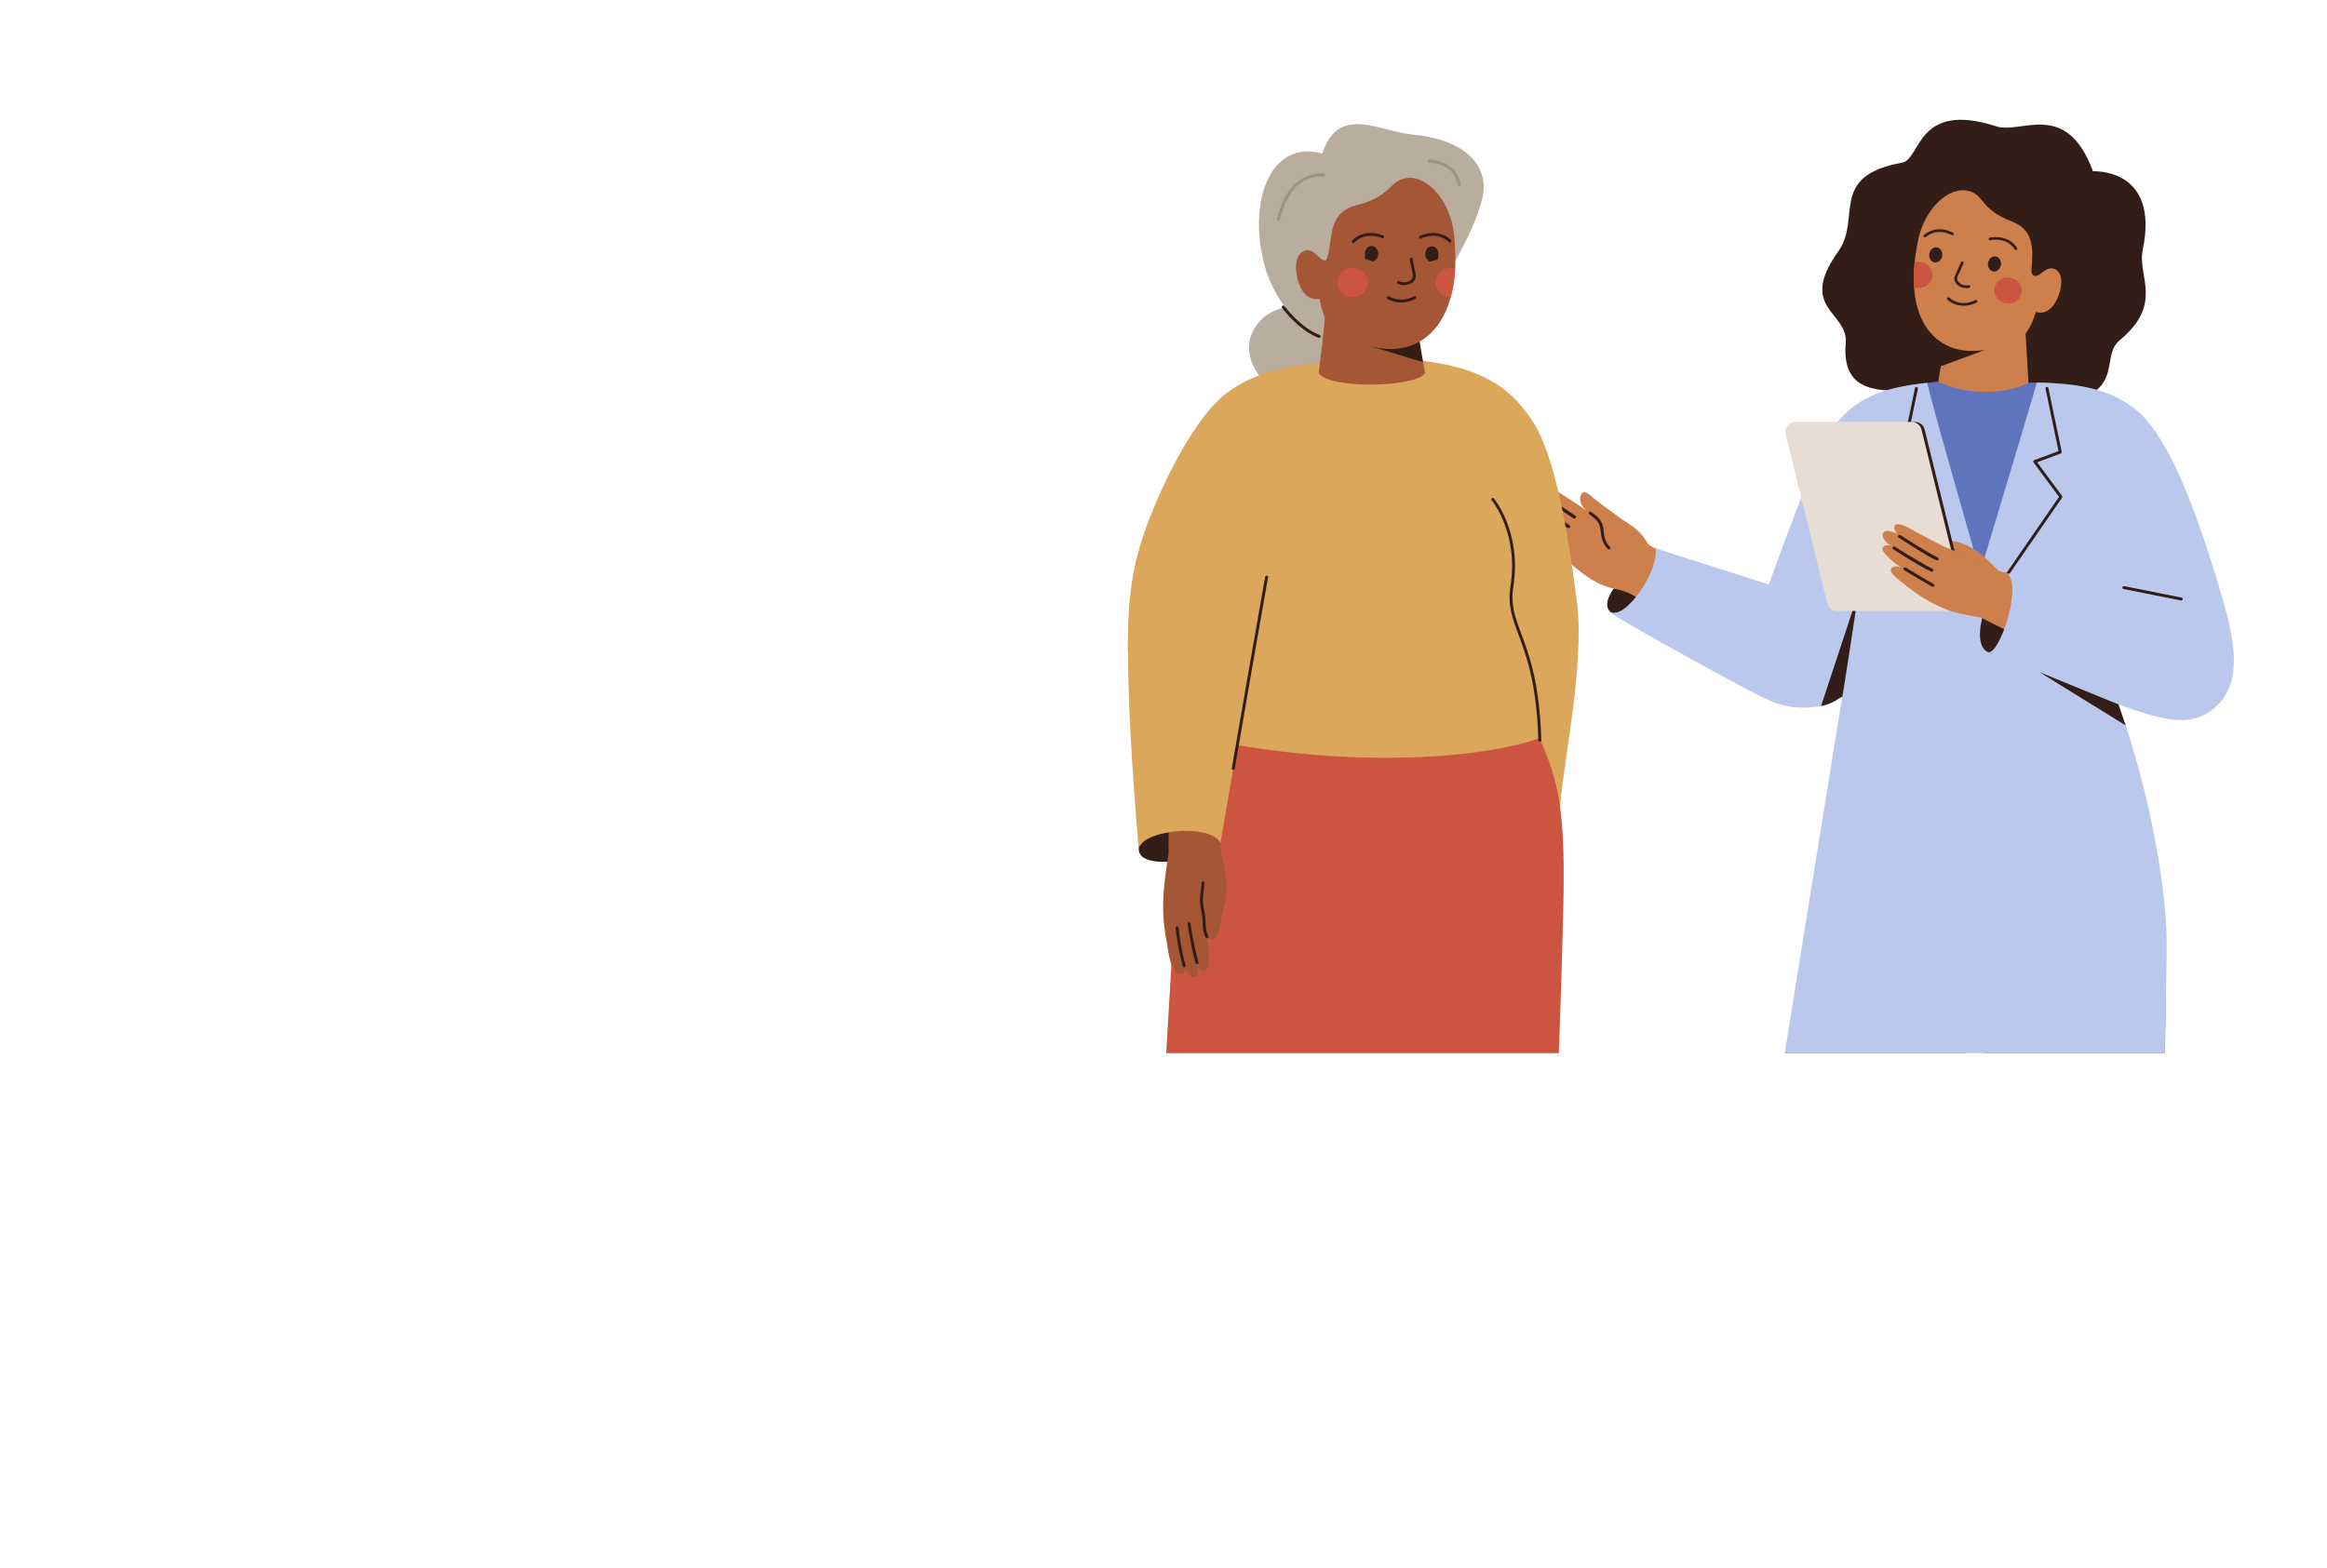 <?xml version="1.0" encoding="UTF-8"?><svg xmlns="http://www.w3.org/2000/svg" xmlns:xlink="http://www.w3.org/1999/xlink" id="Page_1668359b14d223d" data-name="Page 16" viewBox="0 0 543.86 366.62" aria-hidden="true" width="543px" height="366px">
  <defs><linearGradient class="cerosgradient" data-cerosgradient="true" id="CerosGradient_id1bae566b9" gradientUnits="userSpaceOnUse" x1="50%" y1="100%" x2="50%" y2="0%"><stop offset="0%" stop-color="#d1d1d1"/><stop offset="100%" stop-color="#d1d1d1"/></linearGradient><linearGradient/>
    <style>
      .cls-1-68359b14d223d{
        fill: #bac8ee;
      }

      .cls-2-68359b14d223d{
        fill: none;
      }

      .cls-3-68359b14d223d{
        fill: #cc5542;
      }

      .cls-4-68359b14d223d{
        fill: #b9ad9d;
      }

      .cls-5-68359b14d223d{
        fill: #e7ddd5;
      }

      .cls-6-68359b14d223d{
        fill: #9f9385;
      }

      .cls-7-68359b14d223d{
        fill: #dba75a;
      }

      .cls-8-68359b14d223d{
        fill: #331e17;
      }

      .cls-9-68359b14d223d{
        fill: #5f74bd;
      }

      .cls-10-68359b14d223d{
        fill: #a55635;
      }

      .cls-11-68359b14d223d{
        fill: #dba75b;
      }

      .cls-12-68359b14d223d{
        fill: #cd804b;
      }

      .cls-13-68359b14d223d{
        clip-path: url(#clippath68359b14d223d);
      }
    </style>
    <clipPath id="clippath68359b14d223d">
      <rect class="cls-2-68359b14d223d" width="543.86" height="246.23" rx="12" ry="12"/>
    </clipPath>
  </defs>
  <g class="cls-13-68359b14d223d">
    <g>
      <g>
        <g>
          <path class="cls-12-68359b14d223d" d="M394.41,366.05l31.28.09c2.06,0,3.76-1.65,3.77-3.72,0-1.59-.3-3.35-.57-4.97-.25-1.47,11.64-47.15,14.41-78.46l-23.36.28-6.33,73.24c.01.87-.54,1.64-1.36,1.92-2.07.7-5.86,1.76-9.5,2.83-3,.88-5.9,1.77-7.67,2.47-5.15,2.04-2.34,6.33-.67,6.33Z"/>
          <path class="cls-8-68359b14d223d" d="M394.41,366.05l31.28.09c2.06,0,3.76-1.65,3.77-3.72,0-1.59-.3-3.35-.57-4.97-1.15-.26-2.51-.28-4.09.13-5.85,1.55-12.45,3.12-14.09,2.97-2.62-.24-5.92-2.38-7.97-3.3-3,.88-5.9,1.77-7.67,2.47-5.15,2.04-2.34,6.33-.67,6.33Z"/>
          <polygon class="cls-8-68359b14d223d" points="413.86 349.72 414.37 343.12 431.67 344.47 413.86 349.72"/>
        </g>
        <g>
          <polygon class="cls-12-68359b14d223d" points="494.07 326.36 491.85 350.07 494.14 357.45 475.28 357.67 475.64 350.26 474.93 319.83 494.07 326.36"/>
          <path class="cls-8-68359b14d223d" d="M475.31,357.45c4.32-3.26,11.68-4.03,18.84,0,0,0,1.14,3.38,1.14,4.97,0,2.06-1.96,3.72-3.57,3.72h-13.92c-1.61,0-2.93-1.65-2.93-3.72,0-1.59.23-3.35.44-4.97Z"/>
          <polygon class="cls-8-68359b14d223d" points="475.51 344.47 491.85 350.07 492.42 344 475.51 344.47"/>
        </g>
        <path class="cls-9-68359b14d223d" d="M506.09,241.22c-.95,44.27-4.55,103.24-4.55,103.24,0,0-34.93,0-35.2,0l-1.68-65.03-1.37-53.08-10.15,52.96-12.49,65.14h-36.33s4.09-33.33,8.54-68.63c4.28-33.89,12.01-70.14,13.68-79.96,3.14-18.47,10.14-34.02,10.14-34.02,17.3-2.29,35.73-2.38,53.2-.08,0,0,11.88,21.57,14.58,40.61,1.09,7.67,2.04,19.67,1.63,38.83Z"/>
        <g>
          <path class="cls-8-68359b14d223d" d="M489.19,40.05s15.66-.95,11.63,18.38c-1.3,6.24,4.98,12.5-5.39,21.13-5.07,4.23,2.56,12.74-16.94,15.86-7.56,1.21-18.58-2.16-19.96-3.44-5.09-4.69-28.8,6.8-27.13-11.75.66-7.32-11.35-8.05-1.75-21.45,5.53-7.71-2.42-17.61,14.91-20.75,4.48-.81,3.32-14.55,22.07-8.48,5.8,1.88,16.31-6.41,22.57,10.52Z"/>
          <path class="cls-12-68359b14d223d" d="M481.39,68.33c-1.06,3.6-3.17,5.33-5.55,4.61-.32,1.13-1.1,3.36-2.4,5.06l1.02,17.64c-12.66,8.53-21.86-3.72-21.86-3.72l1.01-6.28,10.36-3.84c-5.17.87-8.76-.58-10.99-2.32-3.47-2.71-4.93-6.71-5.46-10.68-.07-.55-.13-1.11-.17-1.66-.03-.47-.05-.95-.06-1.42-.02-.9,0-1.79.06-2.65.04-.59.09-1.17.15-1.73.04-.4.09-.79.14-1.17.59-4.26,1-5.63,1.71-7.39,2.14-5.32,6.84-9.17,10.75-8.14,3.95,1.04,2.48,4.22,10.22,7.18,4.9,1.88,4.95,6.19,4.51,10.8-.12,1.21.21,1.8.76,1.88.37.05.84-.13,1.34-.52.32-.23.67-.49,1.09-.77,2.11-1.4,4.78.37,3.38,5.14Z"/>
          <path class="cls-8-68359b14d223d" d="M452.73,53.63c2.06-.2,3.75.77,3.78.78.15.09.21.29.12.44-.09.15-.29.21-.44.12-.13-.08-3.29-1.88-6.08.46-.14.11-.34.1-.46-.04-.11-.14-.1-.34.04-.46,1.01-.84,2.07-1.2,3.05-1.3Z"/>
          <path class="cls-8-68359b14d223d" d="M458.22,71.44c2.06.24,3.76-.69,3.79-.71.16-.09.21-.28.12-.44-.09-.16-.28-.21-.44-.12-.13.08-3.33,1.81-6.07-.57-.14-.12-.34-.1-.46.03-.12.13-.1.34.03.46.99.86,2.05,1.24,3.03,1.35Z"/>
          <path class="cls-8-68359b14d223d" d="M468.88,55.86c-1.93-.77-3.81-.32-3.84-.31-.17.04-.28.22-.23.39.04.17.22.28.39.23.15-.04,3.69-.88,5.71,2.14.1.15.3.19.45.09.15-.1.19-.3.09-.45-.73-1.09-1.65-1.73-2.56-2.1Z"/>
          <path class="cls-8-68359b14d223d" d="M453.95,59.81c-.14.97-.93,1.66-1.76,1.54-.84-.12-1.4-1-1.27-1.97.14-.97.93-1.66,1.76-1.54.84.12,1.4,1,1.27,1.97Z"/>
          <path class="cls-8-68359b14d223d" d="M467.68,61.93c-.14.97-.93,1.66-1.76,1.54-.84-.12-1.4-1-1.27-1.97.14-.97.93-1.66,1.76-1.54.84.12,1.4,1,1.27,1.97Z"/>
          <path class="cls-8-68359b14d223d" d="M458.87,67.29c-.7-.15-1.3-.51-1.69-1.03-.44-.58-.53-1.26-.24-1.86.53-1.12,1-2.17,1.38-3.07.21-.44.79-.16.58.28-.38.89-.85,1.95-1.38,3.06-.18.37-.11.81.17,1.19.37.5,1.24,1.01,2.44.82.17-.03.34.09.37.27.03.18-.09.34-.27.37-.47.08-.94.06-1.37-.03Z"/>
          <path class="cls-3-68359b14d223d" d="M472.55,68.37c-.24,1.67-1.86,2.82-3.63,2.57-1.76-.25-3-1.81-2.76-3.48.24-1.67,1.86-2.82,3.63-2.57,1.76.25,3,1.81,2.76,3.48Z"/>
          <path class="cls-3-68359b14d223d" d="M447.49,61.34c-.06.56-.11,1.14-.15,1.73-.05.86-.08,1.75-.06,2.65,0,.47.03.94.06,1.42.21.07.43.13.66.16,1.77.25,3.39-.9,3.63-2.57.24-1.67-1-3.23-2.76-3.48-.48-.07-.95-.03-1.38.09Z"/>
        </g>
        <path class="cls-9-68359b14d223d" d="M463.29,135.4s29.86-44.77,17.23-45.76c-1.96-.15-4.05-.21-6.31-.18-6.49,3.26-15.62,2.56-21.17-.23-1.79.19-3.74.39-5.76.69-8.85,1.3,16.01,45.48,16.01,45.48Z"/>
        <path class="cls-1-68359b14d223d" d="M496.83,169.6c6.62,20.14,9.6,40.09,9.6,51.28,0,7.75-1.28,58.96-1.28,58.96l-40.5-.4-11.53-.12-41.25-.41s22.85-141.91,23.03-142.59c-5.87,15.63-23.93,7.8-24.21,8.03,4.65-13.26,8.54-23.64,13.97-37.33,5.82-14.65,16.34-16.44,25.77-17.51,1.91,7.98,12.38,44.26,12.38,44.26,0,0,11.4-37.68,13.24-44.31,11.66.1,19.55,2.21,25.37,8.49,2.53,2.73,11.89,45.19,11.89,45.19l-8.69-4.93-12.05-6.83s1.63,29.14,2.56,33.33c.58,1.63,1.14,3.26,1.68,4.9Z"/>
        <g>
          <path class="cls-8-68359b14d223d" d="M386.9,128.18s-14.58,10.87-10.57,14.86c5.22,4.12,20.37-9.3,10.57-14.86Z"/>
          <path class="cls-12-68359b14d223d" d="M413.94,141.3c-16.59-9.86-28.01-12.68-28.87-14.27-1.99-3.68-5.13-4.87-6.7-6.14-1.58-1.28-2.78-1.9-5.6-4.17-.99-.8-2.35-2.27-3.08-1.33-.43.55-.69,2.13.5,3.37,1.84,1.91,4.63,3.3,4.04,2.89,0,0-6.32-4.34-11.46-7.54-3.28-2.04-3.76.94-2.28,1.5-2-2.43-6.07-.63-1.88,2.14-1.23-1.78-4.85-.41-1.57,2.39,1.38,1.18,2.28,1.65,2.28,1.65-.67-.52-1.33-.52-1.63-.3-.62.46-.76,1.46.48,2.79,1.4,1.5,3.11,2.66,5.37,4.47,3.19,2.55,8.07,7.72,13.35,8.8,1.19.24,2.3.52,3.24.89,3.54,1.41,6.67,4.39,20.95,13.79,7.62,5.02,18.04-7.85,12.87-10.92Z"/>
          <path class="cls-8-68359b14d223d" d="M368.31,121.05c.08-.16.03-.37-.13-.47l-7.05-4.78c-.17-.12-.4-.07-.52.1-.12.17-.07.4.1.52l7.05,4.78c.17.12.4.07.52-.1.01-.02.02-.03.03-.05Z"/>
          <path class="cls-8-68359b14d223d" d="M366.97,123.29c.08-.16.03-.37-.13-.47l-8.02-5.38c-.17-.12-.4-.07-.52.1-.12.17-.07.4.1.52l8.02,5.38c.17.12.4.07.52-.1.01-.02.02-.03.03-.05Z"/>
          <path class="cls-8-68359b14d223d" d="M376.37,128.31c.07-.13.05-.31-.06-.42-1.2-1.22-1.35-2.45-1.48-3.64-.07-.63-.14-1.22-.36-1.78-.45-1.14-1.13-1.67-1.85-2.22-.23-.18-.46-.36-.7-.57-.15-.13-.37-.12-.5.03-.13.15-.12.37.03.5.25.22.5.41.74.6.7.54,1.25.96,1.62,1.92.19.47.25,1.02.32,1.6.15,1.25.31,2.66,1.69,4.06.14.14.36.14.5,0,.03-.02.05-.05.06-.08Z"/>
          <path class="cls-1-68359b14d223d" d="M376.32,143.04c.45.96,23.6,13.72,33,18.64,4.88,2.56,8.84,4.65,16.28,3.4.95-.16,1.82-.46,2.59-.84.15-.07.3-.15.44-.23.86-.5,1.61-.94,2.26-1.36,4.38-2.75,4.57-3.94,6.79-8.99l10-28.61-16.51-26.05c-6.02,9.5-9.11,18.51-15.1,38.5l-29.18-9.31c1.12,4.65-6.83,16.88-10.57,14.86Z"/>
        </g>
        <path class="cls-8-68359b14d223d" d="M460.15,137.03c.07,0,.15-.02.21-.07.15-.12.18-.33.07-.49l-15.32-20.32,5.95-8.03c.07-.09.09-.2.05-.31-.03-.11-.11-.19-.21-.23l-5.68-2.1,3.04-14.6c.04-.19-.08-.37-.27-.41-.19-.04-.37.08-.41.27l-3.1,14.89c-.04.17.06.34.22.4l5.53,2.05-5.83,7.87c-.09.12-.09.29,0,.42l15.48,20.52c.07.09.17.14.28.14Z"/>
        <path class="cls-8-68359b14d223d" d="M463.17,143.31c.11,0,.22-.05.29-.15l18.5-26.8c.08-.12.08-.29,0-.41l-5.83-7.87,5.53-2.05c.16-.06.26-.23.22-.4l-3.1-14.89c-.04-.19-.22-.31-.41-.27-.19.04-.31.22-.27.41l3.04,14.6-5.68,2.1c-.1.04-.18.12-.21.23-.03.11-.01.22.05.31l5.96,8.04-18.36,26.6c-.11.16-.07.38.09.49.06.04.13.06.2.06Z"/>
        <path class="cls-8-68359b14d223d" d="M425.61,165.08c.94-.18,1.82-.46,2.59-.84.15-.07.3-.15.44-.23.74-.43,1.39-.81,1.97-1.17.1-.06,3.74-24.18,3.74-24.18l-8.73,26.43Z"/>
        <g>
          <path class="cls-8-68359b14d223d" d="M464.64,152.46c-4.8-2.09.75-16.93,4.49-18.47,7.45,3.71,5.16,22.57-4.49,18.47Z"/>
          <g>
            <path class="cls-12-68359b14d223d" d="M449.39,125.94c-1.63-.41-2.66-.48-2.92.1-.32.73.54,1.99,2.66,2.79,3.73,1.4,6.08,2.44,6.19,2.7.02.05,12,2.14,12,2.14-.18-.05-4.24-4.92-8.33-6.48-3.85-1.47-5.51-.22-9.6-1.26Z"/>
            <path class="cls-8-68359b14d223d" d="M430.26,140.98l27.04,1.86c.75,0,1.41-.35,1.84-.89.26-.33.44-.73.5-1.16.04-.29,0-.58-.06-.86l-9.66-39.19c-.14-.58-.33-1.09-.73-1.46-.42-.4-1-.64-1.62-.64l-26.61,1.4c-1.23,0-2.16-.46-2.28.71-.03.25,0,.51.06.76l8.98,39.22c.06.57.33,1.08.72,1.45.43.4,1.2-1.21,1.82-1.21Z"/>
            <path class="cls-5-68359b14d223d" d="M429.34,142.84h27.23c.78,0,1.46-.37,1.89-.95.24-.32.4-.71.45-1.12.03-.28,0-.56-.07-.83l-9.66-39.2c-.12-.53-.28-.98-.61-1.34-.43-.47-1.05-.76-1.73-.76h-27.23c-.65,0-1.24.26-1.66.69-.37.37-.61.85-.68,1.38-.03.28,0,.56.07.83l9.57,38.83c.15.61.28,1.15.5,1.46.43.61,1.14,1.01,1.94,1.01Z"/>
            <path class="cls-12-68359b14d223d" d="M469.13,133.99c-1.19-.3-1.98-.53-2.23-.66-.17-.09-11.76-5.32-12.69-5.62,0,0-4.19-2.09-7.44-3.95-1.62-.93-3.49-1.63-3.91-.84-.36.66.17,1.57.76,2-.14-.07-.31-.14-.5-.23-1.37-.65-2.49-.8-2.91-.17-.88,1.33,1.54,3.03,1.79,3.15-.09-.04-1.59-.65-1.97.51-.23.7.87,1.67,2.33,3.02.63.59,1.94,1.47,1.94,1.47-1.07-.4-1.88-.22-2.15.11-.55.68-.03,1.45,1.9,2.99,2.19,1.76,4.43,3.62,7.88,5.36,3.72,1.89,4.91,2.14,10.93,3.24.62.11,12.99,6.79,18.14,8.55,4.19,1.43-8.32-17.72-11.86-18.93Z"/>
            <path class="cls-8-68359b14d223d" d="M452.07,137.05c-.1.16-.33.2-.52.09-2.62-1.48-6.41-3.78-6.45-3.8-.2-.12-.27-.35-.17-.52.1-.17.34-.21.54-.09.04.02,3.82,2.32,6.42,3.79.2.11.28.34.19.52,0,0,0,.01-.01.02Z"/>
            <path class="cls-8-68359b14d223d" d="M451.83,133.53c-.09.13-.29.18-.47.1-2.46-1.06-8.56-5.02-8.82-5.19-.19-.12-.26-.36-.15-.53.11-.17.35-.2.54-.08.06.04,5.02,3.26,8.68,5.11.2.1.32.31.25.5,0,.03-.02.05-.04.07Z"/>
            <path class="cls-8-68359b14d223d" d="M453.07,130.9c-.1.13-.29.18-.47.1-2.45-1.09-8.51-5.1-8.77-5.27-.19-.13-.26-.36-.15-.53.11-.17.35-.2.54-.07.06.04,5.2,3.44,8.63,5.19.2.1.32.32.25.5,0,.03-.02.05-.04.07Z"/>
          </g>
          <path class="cls-1-68359b14d223d" d="M497.95,94.93c10,6.05,18.01,33.27,21.34,44.43,3.61,12.09,4.48,20.7-1.57,26.05-5.85,5.17-13.01,2.86-24.89-1.63-15.6-5.89-28.19-11.32-28.19-11.32,2.66.79,8.13-15.33,4.49-18.47l21.46,7.52-7.43-16.39,14.79-30.2Z"/>
        </g>
        <path class="cls-8-68359b14d223d" d="M496.83,169.6l-20.17-12.46,18.49,7.56c.58,1.63,1.14,3.26,1.68,4.9Z"/>
        <path class="cls-8-68359b14d223d" d="M509.81,140.4c.16,0,.31-.11.34-.28.04-.19-.08-.37-.27-.41l-13.39-2.67c-.19-.04-.37.08-.41.27-.04.19.08.37.27.41l13.39,2.67s.05,0,.07,0Z"/>
      </g>
      <g>
        <g>
          <path class="cls-8-68359b14d223d" d="M364.52,189.34c-.18,5.03-19.97,3.37-18.69-.21,2.67-6.33,17.85-13.89,18.69.21Z"/>
          <path class="cls-7-68359b14d223d" d="M368.58,140.89c-1.46-11.48-4.44-32.73-9.96-41.73-6.29-10.28-15.52-14.89-35.03-15.37l20.18,56.69.96,47.84c-.66-4.62,20.04-4.02,19.88,1.01.26-8.44,5.87-33.47,3.97-48.44Z"/>
        </g>
        <g>
          <g>
            <path class="cls-10-68359b14d223d" d="M310.94,250.62c.06-.07-5.52,21.82-11.62,45.84-.77,3.03-1.55,6.1-2.33,9.16-6.64,26.17-13.14,51.92-13.08,52.33.27,1.62.57,3.37.57,4.96,0,2.06-1.7,3.71-3.76,3.71l-31.19-.08c-1.66,0-4.47-4.28.67-6.31,1.76-.7,4.65-1.58,7.64-2.46,3.63-1.06,7.41-2.12,9.48-2.82.81-.27,1.37-1.05,1.35-1.91l4.32-53.83,37.94-48.58Z"/>
            <path class="cls-8-68359b14d223d" d="M249.54,366.53l31.19.09c2.06,0,3.75-1.65,3.76-3.71,0-1.59-.3-3.34-.57-4.96-1.14-.26-24.02.72-26.07-.2-2.99.88-5.88,1.76-7.64,2.46-5.14,2.03-2.33,6.31-.67,6.31Z"/>
            <path class="cls-8-68359b14d223d" d="M299.32,296.47c-.77,3.03-1.55,6.1-2.33,9.16l-23.8-6.51,26.13-2.65Z"/>
          </g>
          <g>
            <path class="cls-10-68359b14d223d" d="M375.01,366.54l-31.19.08c-2.06,0-3.75-1.65-3.76-3.71,0-1.59.3-3.34.57-4.96.04-.25-3.26-29.5-5.79-52.17-.36-3.22-.7-6.3-1.02-9.15-1.1-9.89-1.87-16.97-1.83-16.97l26.77,8.01-2.89,65.35c-.09,1.22.54,1.64,1.35,1.91,2.07.7,5.84,1.76,9.48,2.82,2.99.88,5.88,1.76,7.64,2.46,5.14,2.03,2.33,6.31.67,6.31Z"/>
            <path class="cls-8-68359b14d223d" d="M375.01,366.53l-31.35.07c-2.06,0-3.88-1.6-3.89-3.66,0-1.59.6-3.38.86-4.99,1.14-.26,24.02.72,26.07-.2,2.99.88,5.88,1.76,7.64,2.46,5.14,2.03,2.33,6.31.67,6.31Z"/>
            <path class="cls-8-68359b14d223d" d="M358.22,299.12l-23.38,6.67c-.36-3.22-.7-6.3-1.02-9.15l24.4,2.48Z"/>
          </g>
          <path class="cls-3-68359b14d223d" d="M275.18,199.83c1.26-28.31,21.89-58.44,21.89-58.44,24.4-20.9,45.29,28.85,62.7,31.14,4.58,10.29,6.16,16.54,5.59,40.72-.88,37.52-3.24,86.01-3.33,86.01-1.86,0-92.65,0-92.65,0,0,0,4.99-81.41,5.79-99.44Z"/>
        </g>
        <path class="cls-4-68359b14d223d" d="M306.79,72.83c-8.61-4.42-19.77,5.12-12.56,14.89,2.6,3.52,17.68,1.4,17.68-5.12,0-5.82-5.12-9.77-5.12-9.77Z"/>
        <g>
          <path class="cls-7-68359b14d223d" d="M284.78,93.53c5.58-5.35,14.42-8.14,25.35-8.84.03,0,12.47,5.12,21.68-.39,14.27,2.46,18.31,6.28,21.68,10.77,4.3,5.73,10.75,22.84,14.82,44.68,1.8,9.65-2.92,20.88-7.41,27.16-4.46,6.24-9.3-52.07-9.3-52.07,6.22,13.29,2.79,18.22,2.65,20.59-.34,5.92,5.99,16.28,5.53,37.1-6.33,2.79-34.73,8.34-74.53,1.01,0,0,9.27-53.12,9.55-55.7,13.8,49.07-31.15,38.38-31.18,34.07-.08-12.1.92-20.21,5.04-30.7,4.65-11.86,10.78-22.56,16.13-27.68Z"/>
          <path class="cls-8-68359b14d223d" d="M359.89,173.43c-.18,0-.33-.14-.34-.33-.37-13.27-2.84-19.87-4.63-24.69-1.5-4.02-2.59-6.93-1.87-11.51,1.91-12.29-4.35-19.86-4.41-19.94-.12-.14-.1-.35.04-.47.14-.12.35-.1.47.04.07.08,6.52,7.89,4.57,20.47-.69,4.41.37,7.25,1.84,11.17,1.82,4.87,4.3,11.53,4.68,24.91,0,.19-.14.34-.33.35,0,0,0,0,0,0Z"/>
        </g>
        <g>
          <path class="cls-8-68359b14d223d" d="M266.17,198.9c.7,5.35,20.12,1.37,18.62-2.18-3.06-6.27-20.54-12.57-18.62,2.18Z"/>
          <g>
            <path class="cls-10-68359b14d223d" d="M285.5,214.33c-.46,2.17-.55,5.6-2.43,5.18-.68-.15-.81-.56-1.34-2.77-.92-3.88-.09-6.83-.33-6.97-.05-.03,2.83-15.42,2.83-15.42.15,1.39,1.64,5.7,2.28,10.52.54,4.09-.29,6.03-1.02,9.46Z"/>
            <path class="cls-10-68359b14d223d" d="M273.15,185.94l-.03,13.58c-2.2,13.51-1.13,16.38.03,23.56.38,2.34,1.44,4.61,2.56,4.65,1.32.05,1.3-.93,1.18-1.52.26.86.97,2.41,2.31,2.22,1.17-.17.76-2.64.77-2.8.1.72.57,1.4,1.32,1.41,1.41.01,1.47-3.04,1.16-4.88-.84-5.11-1.39-9.44-1.16-11.4.4-3.48,2.36-9.1,2.36-9.29,0-.1.02-.27.06-.49.76-.5,1.1-1.05,1.3-1.85.23-.93.23-2.56.23-2.56-1.98-10.16-4.68-12.21-12.1-10.63ZM276.77,225.78s0,.02,0,.04c0-.02,0-.03,0-.04Z"/>
            <path class="cls-8-68359b14d223d" d="M282.1,219.37c.06,0,.12-.01.17-.05.17-.1.23-.31.13-.48-.52-.91-.57-2.02-.63-3.2-.04-.82-.08-1.66-.27-2.52-.53-2.4-.33-3.76-.16-4.95.08-.57.16-1.11.16-1.72,0-.19-.16-.35-.35-.35s-.35.16-.35.35c0,.56-.08,1.07-.16,1.62-.19,1.25-.4,2.68.17,5.2.18.8.22,1.61.25,2.4.06,1.26.11,2.46.72,3.51.06.11.18.18.3.18Z"/>
            <path class="cls-8-68359b14d223d" d="M279.77,225.42s.07,0,.11-.02c.18-.06.28-.26.22-.44-.38-1.15-1.37-5.45-1.85-9.01-.03-.19-.2-.33-.39-.3-.19.03-.33.2-.3.39.45,3.36,1.43,7.79,1.88,9.13.05.15.18.24.33.24Z"/>
            <path class="cls-8-68359b14d223d" d="M276.77,226.13s.07,0,.1-.01c.18-.06.29-.25.23-.43-.01-.04-1.18-4-1.64-8.79-.02-.19-.19-.33-.38-.31-.19.02-.33.19-.31.38.46,4.86,1.65,8.89,1.66,8.93.05.15.18.25.33.25Z"/>
          </g>
          <path class="cls-11-68359b14d223d" d="M277.57,130.98c9.8-.94,15.58,20.24,15.58,20.24l-7.91,45.82c-2.79-4.88-19.47-2.79-19.07,1.86-1.63-19.07-2.56-35.12-2.56-48.15,0-13.29,4.33-18.84,13.96-19.77Z"/>
        </g>
        <path class="cls-8-68359b14d223d" d="M288.24,180.01c.17,0,.31-.12.34-.29l3.89-22.52,3.9-22.21c.03-.19-.09-.37-.28-.4-.19-.03-.37.09-.4.28l-3.9,22.21-3.89,22.52c-.03.19.09.37.28.4.02,0,.04,0,.06,0Z"/>
        <g>
          <g>
            <path class="cls-4-68359b14d223d" d="M309.03,35.91c-11.44-3.31-17.17,9.88-13.86,24.59,2.82,12.56,11.86,18.84,19.77,20.74,0,0,12.72-14.75,23.43-16.25,1.86-5.12,5.52-9.56,7.91-17.91,2.33-8.14-3.72-14.42-15.82-15.58-8.25-.79-17.65-7.18-21.42,4.4Z"/>
            <path class="cls-6-68359b14d223d" d="M341.4,43.2s0-.08,0-.11c-.86-5.56-7.17-5.81-7.23-5.81-.21,0-.38.16-.39.36,0,.21.16.38.36.39.23,0,5.75.23,6.51,5.17.03.2.22.35.43.31.17-.03.29-.16.31-.31Z"/>
            <path class="cls-6-68359b14d223d" d="M298.89,51.6c.15-.02.27-.13.31-.29,2.59-11.08,9.78-10.06,10.09-10.01.2.03.4-.11.43-.31.03-.2-.11-.4-.31-.43-.08-.01-8.18-1.2-10.94,10.58-.05.2.08.4.28.45.05.01.1.01.14,0Z"/>
            <polygon class="cls-8-68359b14d223d" points="332.62 84.69 331.43 77.78 318.58 78.85 318.73 81.36 332.62 84.69"/>
          </g>
          <g>
            <path class="cls-10-68359b14d223d" d="M303.06,64.24c.69,3.97,2.72,6.09,5.35,5.63.15.95.51,2.63,1.19,4.24.21.5-1.4,13.17-1.4,13.17,2.87,3.83,23.23,3.22,24.86-.11l-.43-2.47-12.65-3.87c5.41,1.58,9.43.49,12.03-1.09,3.89-2.36,5.95-6.23,7.05-10.24.04-.16.09-.32.13-.47.06-.24.12-.48.17-.72.07-.32.14-.64.2-.95,0-.03.01-.05.02-.08.1-.5.17-1,.24-1.51.13-.96.22-1.91.27-2.84,0-.05,0-.09,0-.14.02-.37.03-.73.04-1.08,0-.05,0-.1,0-.16,0-.17,0-.33,0-.49,0-.43,0-.86,0-1.27-.1-4.63-.36-6.14-.89-8.11-1.61-5.95-6.15-10.66-10.46-10.05-4.35.61-3.18,4.19-11.82,6.38-5.47,1.39-5.59,5.85-6.06,8.64-.23,1.4-.57,4.22-1.16,4.24-.4,0-.88-.25-1.37-.72-.31-.29-.65-.61-1.07-.96-2.07-1.77-5.15-.2-4.25,5.06Z"/>
            <path class="cls-8-68359b14d223d" d="M335.9,54.54c-2.21-.33-4.07.62-4.09.63-.17.09-.24.3-.15.47.09.17.3.24.47.15.15-.08,3.64-1.84,6.51.81.14.13.36.12.49-.02.13-.14.12-.36-.02-.49-1.04-.96-2.16-1.4-3.21-1.56Z"/>
            <path class="cls-8-68359b14d223d" d="M319.17,54.56c2.19-.41,4.09.47,4.12.48.17.08.25.29.16.46-.08.17-.29.25-.46.17-.15-.07-3.7-1.7-6.47,1.06-.14.13-.36.14-.49,0-.14-.14-.13-.36,0-.49,1-1,2.11-1.48,3.15-1.67Z"/>
            <path class="cls-8-68359b14d223d" d="M328.16,66.66c.77,0,1.49-.22,2.02-.67.6-.51.85-1.19.7-1.89-.29-1.3-.52-2.52-.71-3.54-.12-.51-.79-.35-.68.16.19,1.03.43,2.24.71,3.54.1.43-.08.87-.47,1.21-.51.43-1.54.76-2.75.27-.18-.07-.38.01-.45.19-.07.18.01.38.19.45.47.19.97.29,1.44.29Z"/>
            <path class="cls-8-68359b14d223d" d="M336.23,59.33c.01.31-.04.6-.14.86-.08.21-.2.4-.35.55l-1.46.37s-.06.01-.09.01h-.01c-.09-.04-.18-.08-.27-.14-.46-.3-.78-.85-.81-1.5-.05-1,.61-1.85,1.47-1.89.86-.04,1.6.73,1.65,1.73Z"/>
            <path class="cls-8-68359b14d223d" d="M322.12,59.31c0,.76-.41,1.41-.98,1.68-.04.02-.09.04-.14.06h0s-.04,0-.05,0c-.03,0-.07,0-.1-.01l-1.34-.38c-.19-.2-.33-.44-.42-.72-.06-.2-.1-.41-.1-.63,0-1,.7-1.81,1.56-1.81.86,0,1.56.82,1.56,1.82Z"/>
            <path class="cls-8-68359b14d223d" d="M335.87,60.71l-.13.03-1.46.37s-.06.01-.09.01h-.01c-.11,0-.2-.06-.27-.14-.03-.04-.05-.08-.06-.13-.05-.19.07-.38.25-.43l1.58-.41c.16-.04.32.03.39.17.01.03.03.06.04.09.05.19-.07.38-.25.43Z"/>
            <path class="cls-8-68359b14d223d" d="M321.28,60.8c-.02.08-.08.15-.14.2-.04.03-.09.05-.14.06h0s-.04,0-.05,0c-.03,0-.07,0-.1-.01l-1.65-.47c-.19-.05-.29-.25-.24-.44.02-.08.07-.15.14-.19.08-.06.19-.08.3-.05l1.65.47c.19.05.3.25.24.44Z"/>
            <path class="cls-8-68359b14d223d" d="M327.52,70.73c1.26,0,2.4-.36,3.25-.84.17-.1.23-.31.13-.48-.1-.17-.31-.23-.48-.13-1.38.79-3.62,1.2-5.78,0-.17-.09-.39-.03-.48.14-.09.17-.03.39.14.48,1.09.6,2.19.84,3.22.84Z"/>
          </g>
          <path class="cls-3-68359b14d223d" d="M319.7,65.76c.16,1.88-1.31,3.54-3.29,3.71-1.98.17-3.72-1.21-3.88-3.08-.16-1.88,1.31-3.54,3.29-3.71,1.98-.17,3.72,1.21,3.88,3.08Z"/>
          <path class="cls-3-68359b14d223d" d="M335.55,66.39c.15,1.75,1.68,3.07,3.5,3.09.04-.16.09-.32.13-.47.06-.24.12-.48.17-.72.07-.32.14-.64.2-.95,0-.03.01-.05.02-.08.1-.5.17-1,.24-1.51.13-.96.22-1.91.27-2.84,0-.05,0-.09,0-.14-.4-.1-.82-.14-1.25-.1-1.98.17-3.45,1.84-3.29,3.71Z"/>
          <path class="cls-8-68359b14d223d" d="M308.31,79c.14,0,.27-.09.33-.23.07-.18-.02-.38-.2-.45-4.51-1.69-8.19-6.69-8.22-6.74-.11-.16-.33-.19-.49-.08-.16.11-.19.33-.08.49.15.21,3.84,5.22,8.54,6.99.04.02.08.02.12.02Z"/>
        </g>
      </g>
    </g>
  </g>
</svg>